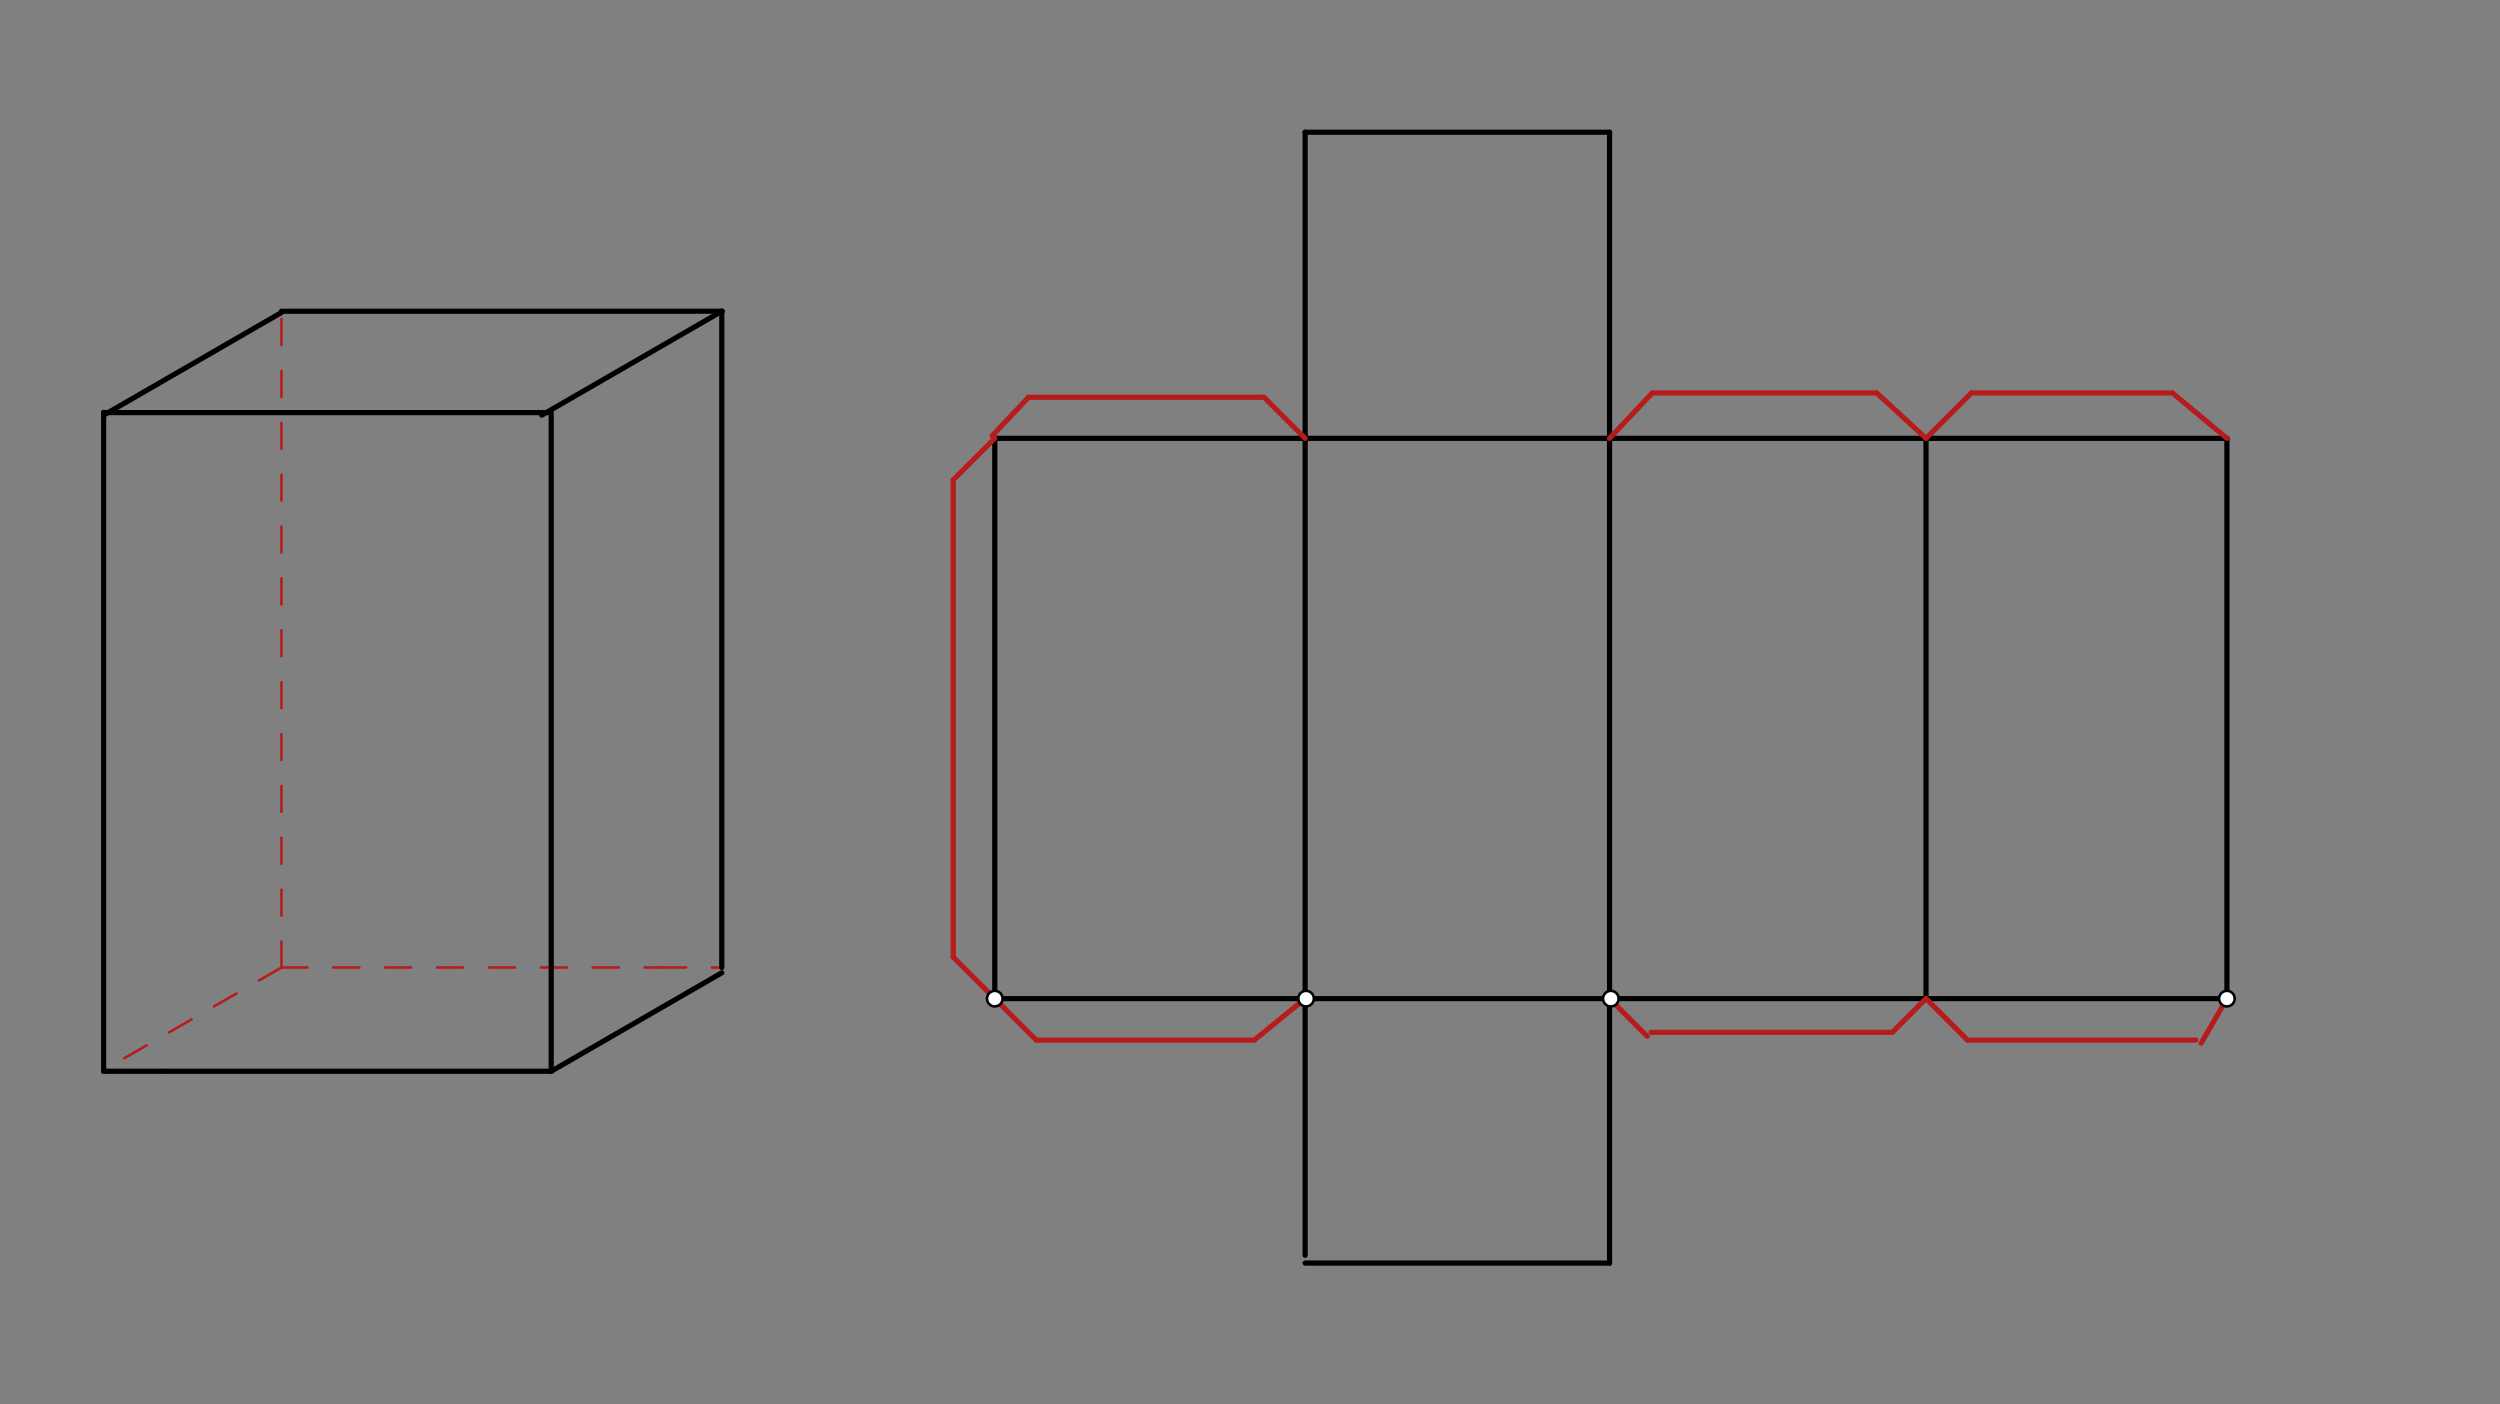 <svg xmlns="http://www.w3.org/2000/svg" class="svg--816" height="100%" preserveAspectRatio="xMidYMid meet" viewBox="0 0 963.78 541.417" width="100%"><rect x="0" y="0" width="963.78" height="541.417" fill="#808080" stroke="none"/><defs><marker id="marker-arrow" markerHeight="16" markerUnits="userSpaceOnUse" markerWidth="24" orient="auto-start-reverse" refX="24" refY="4" viewBox="0 0 24 8"><path d="M 0 0 L 24 4 L 0 8 z" stroke="inherit"></path></marker></defs><g class="aux-layer--949"><g class="element--733"><line stroke="#B71C1C" stroke-dasharray="10" stroke-linecap="round" stroke-width="1" x1="108.5" x2="254.5" y1="372.984" y2="372.984"></line></g><g class="element--733"><line stroke="#B71C1C" stroke-dasharray="10" stroke-linecap="round" stroke-width="1" x1="254.5" x2="278.254" y1="372.984" y2="372.984"></line></g><g class="element--733"><line stroke="#B71C1C" stroke-dasharray="10" stroke-linecap="round" stroke-width="1" x1="108.5" x2="39.947" y1="372.984" y2="412.563"></line></g><g class="element--733"><line stroke="#B71C1C" stroke-dasharray="10" stroke-linecap="round" stroke-width="1" x1="108.5" x2="108.5" y1="372.984" y2="119.984"></line></g></g><g class="main-layer--75a"><g class="element--733"><line stroke="#000000" stroke-dasharray="none" stroke-linecap="round" stroke-width="2" x1="62.5" x2="212.5" y1="412.984" y2="412.984"></line></g><g class="element--733"><line stroke="#000000" stroke-dasharray="none" stroke-linecap="round" stroke-width="2" x1="212.5" x2="278.254" y1="412.984" y2="375.022"></line></g><g class="element--733"><line stroke="#000000" stroke-dasharray="none" stroke-linecap="round" stroke-width="2" x1="62.5" x2="39.947" y1="412.984" y2="412.984"></line></g><g class="element--733"><line stroke="#000000" stroke-dasharray="none" stroke-linecap="round" stroke-width="2" x1="108.5" x2="278.5" y1="119.984" y2="119.984"></line></g><g class="element--733"><line stroke="#000000" stroke-dasharray="none" stroke-linecap="round" stroke-width="2" x1="278.254" x2="278.254" y1="372.984" y2="119.984"></line></g><g class="element--733"><line stroke="#000000" stroke-dasharray="none" stroke-linecap="round" stroke-width="2" x1="39.947" x2="39.947" y1="412.984" y2="158.984"></line></g><g class="element--733"><line stroke="#000000" stroke-dasharray="none" stroke-linecap="round" stroke-width="2" x1="278.254" x2="208.85" y1="119.984" y2="160.055"></line></g><g class="element--733"><line stroke="#000000" stroke-dasharray="none" stroke-linecap="round" stroke-width="2" x1="212.5" x2="212.5" y1="412.984" y2="160.055"></line></g><g class="element--733"><line stroke="#000000" stroke-dasharray="none" stroke-linecap="round" stroke-width="2" x1="212.5" x2="39.947" y1="159.055" y2="159.055"></line></g><g class="element--733"><line stroke="#000000" stroke-dasharray="none" stroke-linecap="round" stroke-width="2" x1="39.947" x2="108.713" y1="160.055" y2="120.353"></line></g><g class="element--733"><line stroke="#000000" stroke-dasharray="none" stroke-linecap="round" stroke-width="2" x1="383.5" x2="858.5" y1="384.984" y2="384.984"></line></g><g class="element--733"><line stroke="#000000" stroke-dasharray="none" stroke-linecap="round" stroke-width="2" x1="383.5" x2="383.5" y1="384.984" y2="168.984"></line></g><g class="element--733"><line stroke="#000000" stroke-dasharray="none" stroke-linecap="round" stroke-width="2" x1="858.5" x2="858.5" y1="384.984" y2="168.984"></line></g><g class="element--733"><line stroke="#000000" stroke-dasharray="none" stroke-linecap="round" stroke-width="2" x1="383.5" x2="858.5" y1="168.984" y2="168.984"></line></g><g class="element--733"><line stroke="#000000" stroke-dasharray="none" stroke-linecap="round" stroke-width="2" x1="503.146" x2="503.146" y1="50.977" y2="483.927"></line></g><g class="element--733"><line stroke="#000000" stroke-dasharray="none" stroke-linecap="round" stroke-width="2" x1="503.146" x2="620.5" y1="50.977" y2="50.977"></line></g><g class="element--733"><line stroke="#000000" stroke-dasharray="none" stroke-linecap="round" stroke-width="2" x1="620.5" x2="620.5" y1="50.977" y2="486.984"></line></g><g class="element--733"><line stroke="#000000" stroke-dasharray="none" stroke-linecap="round" stroke-width="2" x1="503.146" x2="620.5" y1="486.927" y2="486.927"></line></g><g class="element--733"><line stroke="#000000" stroke-dasharray="none" stroke-linecap="round" stroke-width="2" x1="742.5" x2="742.5" y1="384.984" y2="168.984"></line></g><g class="element--733"><line stroke="#B71C1C" stroke-dasharray="none" stroke-linecap="round" stroke-width="2" x1="383.5" x2="367.5" y1="168.984" y2="184.984"></line></g><g class="element--733"><line stroke="#B71C1C" stroke-dasharray="none" stroke-linecap="round" stroke-width="2" x1="367.5" x2="367.5" y1="184.984" y2="368.984"></line></g><g class="element--733"><line stroke="#B71C1C" stroke-dasharray="none" stroke-linecap="round" stroke-width="2" x1="383.5" x2="367.5" y1="384.984" y2="368.984"></line></g><g class="element--733"><line stroke="#B71C1C" stroke-dasharray="none" stroke-linecap="round" stroke-width="2" x1="383.5" x2="399.5" y1="384.984" y2="400.984"></line></g><g class="element--733"><line stroke="#B71C1C" stroke-dasharray="none" stroke-linecap="round" stroke-width="2" x1="399.5" x2="483.5" y1="400.984" y2="400.984"></line></g><g class="element--733"><line stroke="#B71C1C" stroke-dasharray="none" stroke-linecap="round" stroke-width="2" x1="483.5" x2="503.146" y1="400.984" y2="384.984"></line></g><g class="element--733"><line stroke="#B71C1C" stroke-dasharray="none" stroke-linecap="round" stroke-width="2" x1="620.5" x2="635" y1="384.984" y2="399.484"></line></g><g class="element--733"><line stroke="#B71C1C" stroke-dasharray="none" stroke-linecap="round" stroke-width="2" x1="636.5" x2="729.5" y1="397.984" y2="397.984"></line></g><g class="element--733"><line stroke="#B71C1C" stroke-dasharray="none" stroke-linecap="round" stroke-width="2" x1="729.5" x2="742.5" y1="397.984" y2="384.984"></line></g><g class="element--733"><line stroke="#B71C1C" stroke-dasharray="none" stroke-linecap="round" stroke-width="2" x1="742.5" x2="758.5" y1="384.984" y2="400.984"></line></g><g class="element--733"><line stroke="#B71C1C" stroke-dasharray="none" stroke-linecap="round" stroke-width="2" x1="758.5" x2="846.5" y1="400.984" y2="400.984"></line></g><g class="element--733"><line stroke="#B71C1C" stroke-dasharray="none" stroke-linecap="round" stroke-width="2" x1="858.5" x2="848.572" y1="384.984" y2="402.181"></line></g><g class="element--733"><line stroke="#B71C1C" stroke-dasharray="none" stroke-linecap="round" stroke-width="2" x1="503.146" x2="487.323" y1="168.984" y2="153.161"></line></g><g class="element--733"><line stroke="#B71C1C" stroke-dasharray="none" stroke-linecap="round" stroke-width="2" x1="487.323" x2="396.5" y1="153.161" y2="153.161"></line></g><g class="element--733"><line stroke="#B71C1C" stroke-dasharray="none" stroke-linecap="round" stroke-width="2" x1="396.5" x2="382.5" y1="153.161" y2="167.984"></line></g><g class="element--733"><line stroke="#B71C1C" stroke-dasharray="none" stroke-linecap="round" stroke-width="2" x1="620.5" x2="636.97" y1="168.984" y2="151.485"></line></g><g class="element--733"><line stroke="#B71C1C" stroke-dasharray="none" stroke-linecap="round" stroke-width="2" x1="636.97" x2="723.5" y1="151.485" y2="151.485"></line></g><g class="element--733"><line stroke="#B71C1C" stroke-dasharray="none" stroke-linecap="round" stroke-width="2" x1="723.5" x2="742.5" y1="151.485" y2="168.984"></line></g><g class="element--733"><line stroke="#B71C1C" stroke-dasharray="none" stroke-linecap="round" stroke-width="2" x1="742.5" x2="760" y1="168.984" y2="151.484"></line></g><g class="element--733"><line stroke="#B71C1C" stroke-dasharray="none" stroke-linecap="round" stroke-width="2" x1="760" x2="837.5" y1="151.484" y2="151.484"></line></g><g class="element--733"><line stroke="#B71C1C" stroke-dasharray="none" stroke-linecap="round" stroke-width="2" x1="837.5" x2="858.5" y1="151.484" y2="168.984"></line></g><g class="element--733"><circle cx="383.5" cy="384.984" r="3" stroke="#000000" stroke-width="1" fill="#ffffff"></circle>}</g><g class="element--733"><circle cx="858.5" cy="384.984" r="3" stroke="#000000" stroke-width="1" fill="#ffffff"></circle>}</g><g class="element--733"><circle cx="621" cy="384.984" r="3" stroke="#000000" stroke-width="1" fill="#ffffff"></circle>}</g><g class="element--733"><circle cx="503.5" cy="384.984" r="3" stroke="#000000" stroke-width="1" fill="#ffffff"></circle>}</g></g><g class="snaps-layer--ac6"></g><g class="temp-layer--52d"></g></svg>